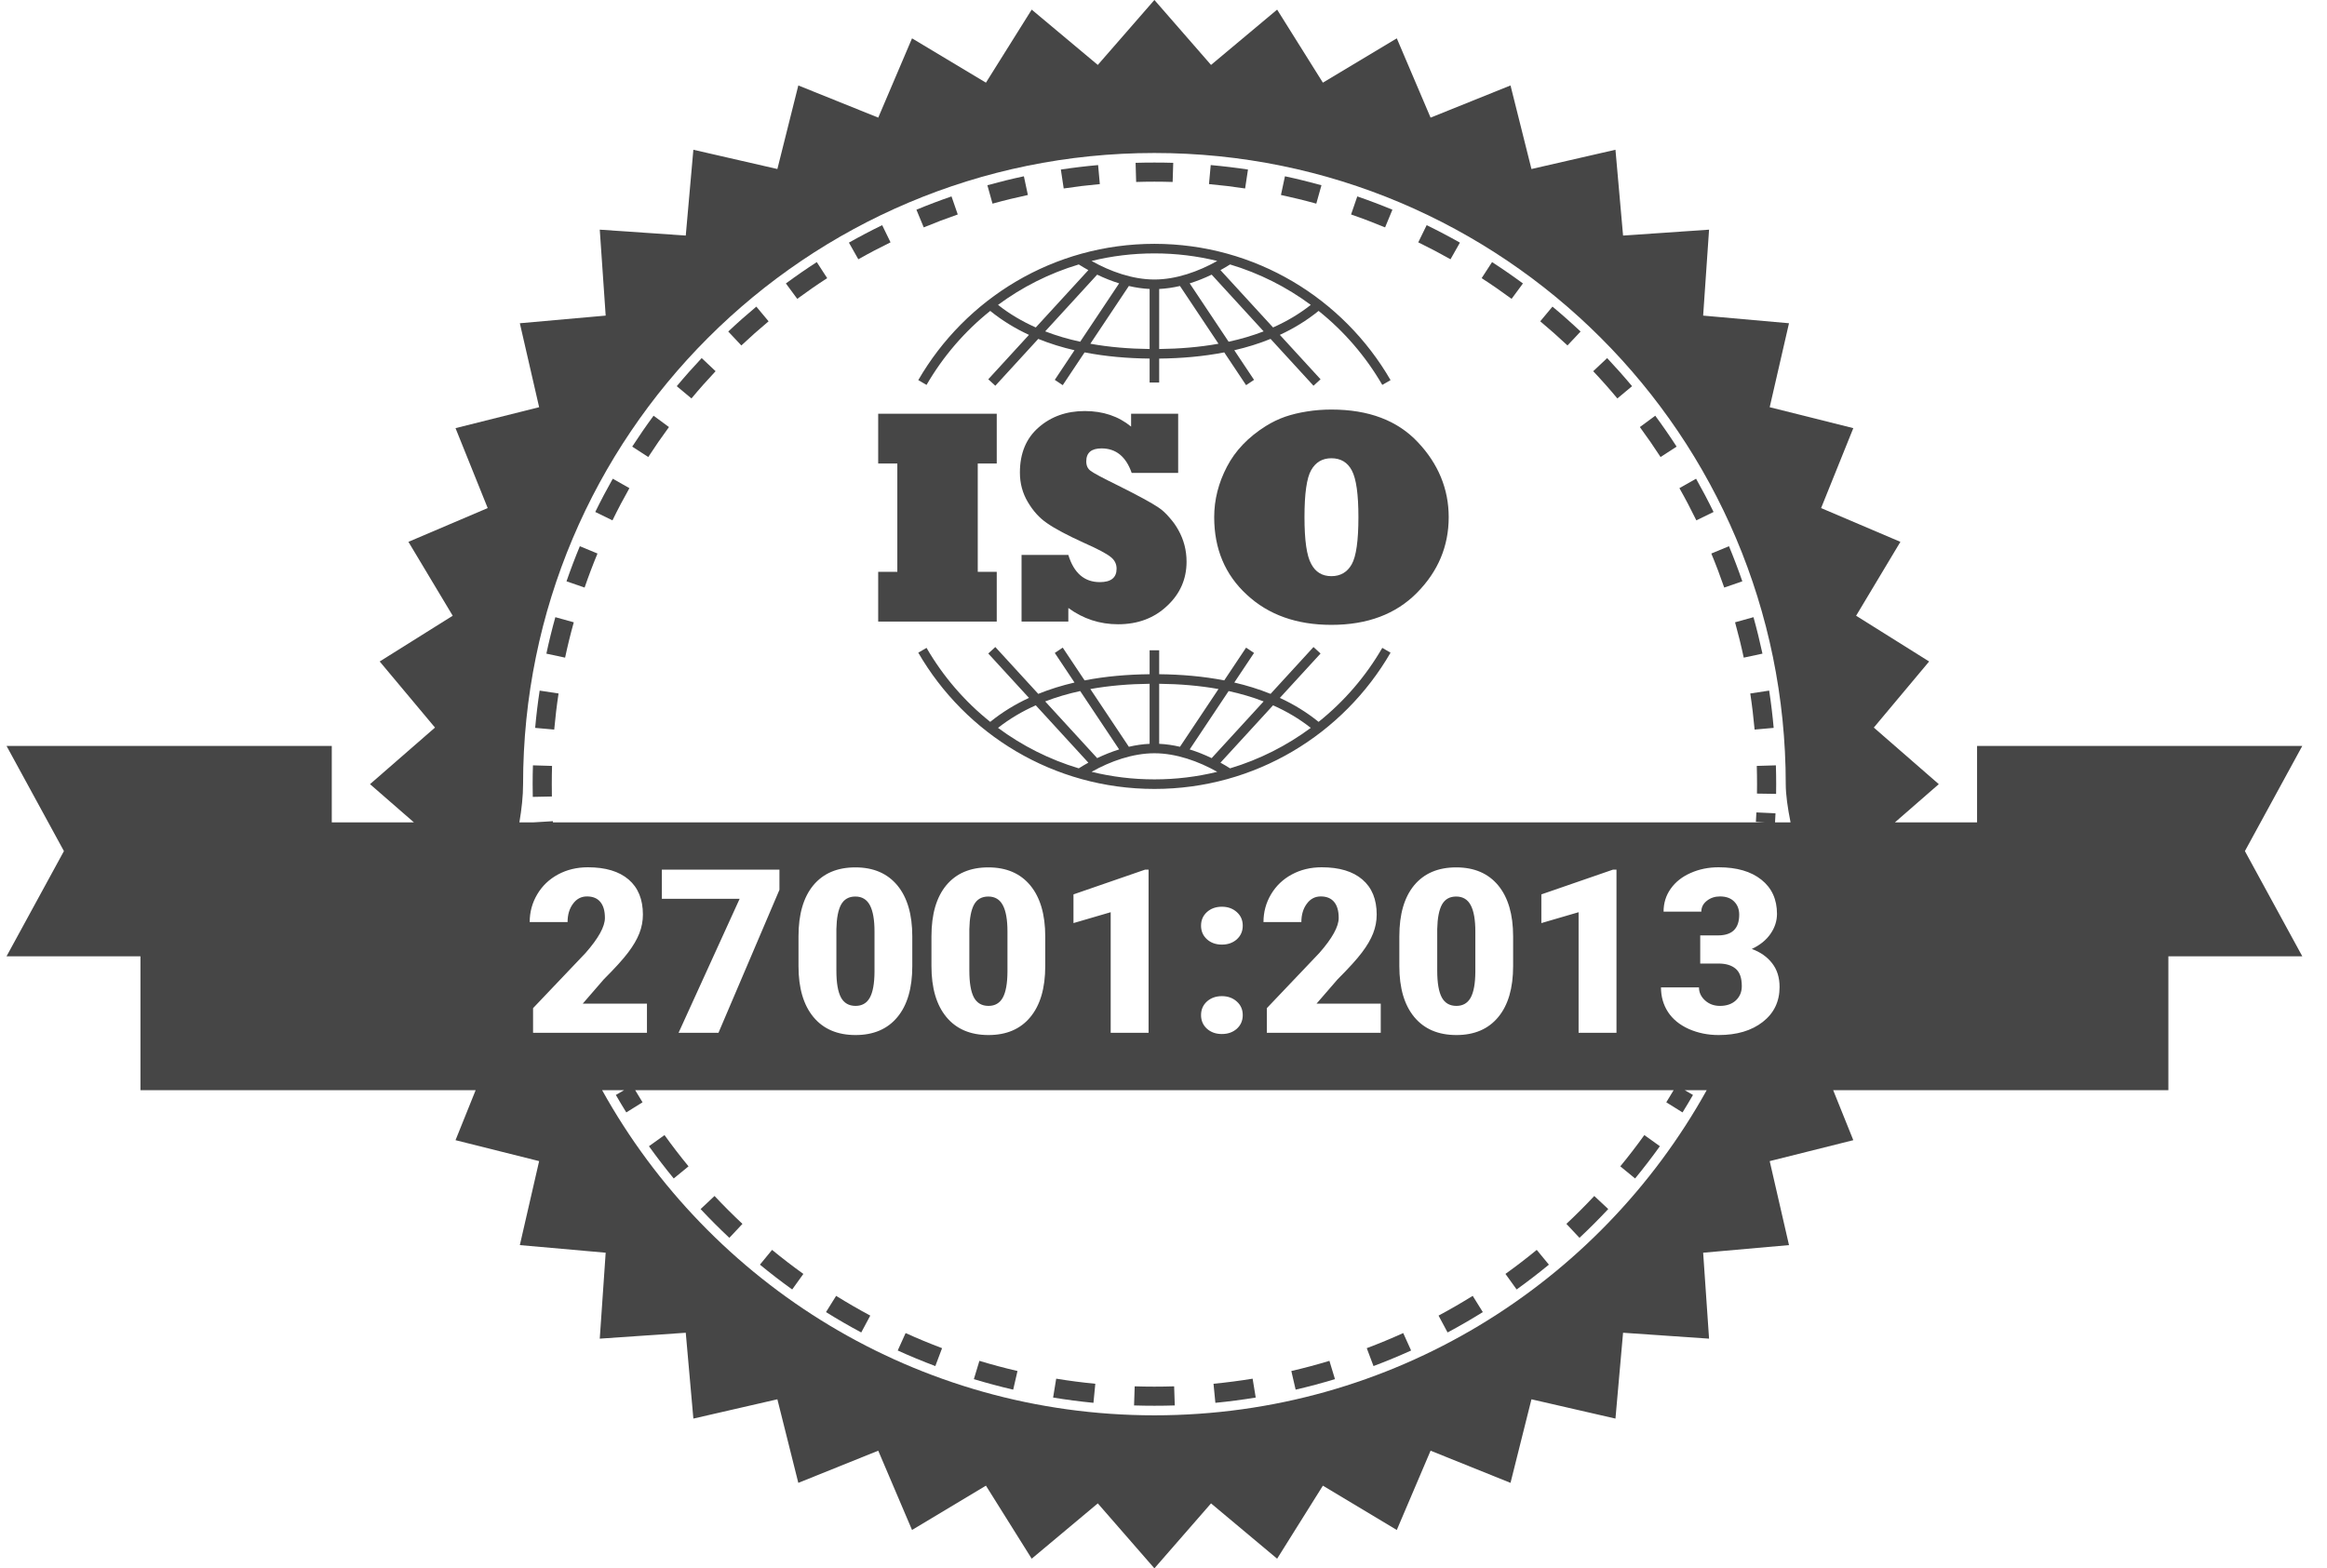 <svg width="89" height="60" viewBox="0 0 89 60" fill="none" xmlns="http://www.w3.org/2000/svg">
<path d="M44.152 6.95C43.919 6.95 43.686 6.954 43.454 6.961L43.433 6.229C43.672 6.222 43.912 6.219 44.152 6.219C44.393 6.219 44.633 6.222 44.872 6.229L44.85 6.961C44.619 6.954 44.386 6.95 44.152 6.95Z" fill="#464646"/>
<path d="M42.065 7.043C41.6 7.085 41.139 7.141 40.683 7.21L40.574 6.486C41.045 6.415 41.52 6.358 41.999 6.315L42.065 7.043Z" fill="#464646"/>
<path d="M47.622 7.21C47.166 7.141 46.705 7.085 46.24 7.043L46.306 6.315C46.785 6.358 47.26 6.415 47.731 6.486L47.622 7.21Z" fill="#464646"/>
<path d="M39.313 7.459C38.857 7.557 38.406 7.667 37.96 7.791L37.764 7.086C38.224 6.959 38.689 6.844 39.16 6.744L39.313 7.459Z" fill="#464646"/>
<path d="M50.344 7.791C49.899 7.667 49.448 7.557 48.992 7.459L49.145 6.744C49.615 6.844 50.081 6.959 50.541 7.086L50.344 7.791Z" fill="#464646"/>
<path d="M36.631 8.205C36.191 8.357 35.757 8.522 35.33 8.699L35.05 8.023C35.491 7.84 35.938 7.67 36.392 7.514L36.631 8.205Z" fill="#464646"/>
<path d="M52.975 8.699C52.548 8.522 52.114 8.357 51.674 8.205L51.912 7.514C52.367 7.67 52.814 7.84 53.255 8.023L52.975 8.699Z" fill="#464646"/>
<path d="M34.06 9.271C33.642 9.475 33.231 9.691 32.828 9.919L32.468 9.282C32.884 9.047 33.308 8.824 33.74 8.614L34.06 9.271Z" fill="#464646"/>
<path d="M55.477 9.919C55.073 9.691 54.662 9.475 54.244 9.271L54.565 8.614C54.997 8.824 55.421 9.047 55.837 9.282L55.477 9.919Z" fill="#464646"/>
<path d="M31.637 10.641C31.247 10.893 30.865 11.158 30.492 11.433L30.058 10.844C30.443 10.56 30.837 10.287 31.239 10.027L31.637 10.641Z" fill="#464646"/>
<path d="M57.813 11.433C57.44 11.158 57.058 10.893 56.668 10.641L57.066 10.027C57.468 10.287 57.862 10.56 58.247 10.844L57.813 11.433Z" fill="#464646"/>
<path d="M29.396 12.292C29.04 12.59 28.692 12.898 28.354 13.216L27.853 12.683C28.201 12.355 28.56 12.037 28.927 11.73L29.396 12.292Z" fill="#464646"/>
<path d="M59.951 13.216C59.613 12.898 59.265 12.59 58.909 12.292L59.377 11.73C59.745 12.037 60.104 12.355 60.452 12.683L59.951 13.216Z" fill="#464646"/>
<path d="M27.369 14.201C27.051 14.539 26.743 14.886 26.446 15.243L25.884 14.774C26.191 14.406 26.509 14.048 26.837 13.699L27.369 14.201Z" fill="#464646"/>
<path d="M61.859 15.243C61.562 14.886 61.254 14.539 60.935 14.201L61.468 13.699C61.796 14.048 62.114 14.406 62.421 14.774L61.859 15.243Z" fill="#464646"/>
<path d="M25.586 16.338C25.311 16.712 25.047 17.094 24.794 17.484L24.18 17.086C24.441 16.683 24.713 16.289 24.997 15.904L25.586 16.338Z" fill="#464646"/>
<path d="M63.511 17.484C63.258 17.094 62.994 16.712 62.719 16.338L63.308 15.904C63.592 16.289 63.864 16.683 64.125 17.086L63.511 17.484Z" fill="#464646"/>
<path d="M24.073 18.675C23.845 19.078 23.628 19.489 23.425 19.907L22.767 19.586C22.977 19.155 23.201 18.731 23.436 18.314L24.073 18.675Z" fill="#464646"/>
<path d="M64.88 19.907C64.676 19.489 64.46 19.078 64.232 18.675L64.869 18.314C65.104 18.731 65.328 19.155 65.538 19.586L64.88 19.907Z" fill="#464646"/>
<path d="M22.852 21.176C22.675 21.604 22.51 22.038 22.359 22.478L21.667 22.239C21.824 21.785 21.994 21.337 22.177 20.896L22.852 21.176Z" fill="#464646"/>
<path d="M65.946 22.478C65.794 22.038 65.63 21.604 65.452 21.176L66.128 20.896C66.311 21.337 66.481 21.785 66.638 22.239L65.946 22.478Z" fill="#464646"/>
<path d="M21.945 23.807C21.821 24.252 21.71 24.703 21.613 25.159L20.897 25.006C20.997 24.536 21.112 24.071 21.24 23.611L21.945 23.807Z" fill="#464646"/>
<path d="M66.692 25.159C66.595 24.703 66.484 24.252 66.36 23.807L67.065 23.611C67.193 24.071 67.307 24.536 67.408 25.006L66.692 25.159Z" fill="#464646"/>
<path d="M21.363 26.53C21.294 26.986 21.239 27.447 21.197 27.911L20.468 27.846C20.511 27.366 20.568 26.891 20.64 26.42L21.363 26.53Z" fill="#464646"/>
<path d="M67.108 27.911C67.066 27.447 67.011 26.986 66.942 26.53L67.665 26.42C67.737 26.891 67.794 27.366 67.837 27.846L67.108 27.911Z" fill="#464646"/>
<path d="M21.114 29.301C21.107 29.533 21.104 29.765 21.104 29.999C21.104 30.157 21.105 30.314 21.108 30.471L20.377 30.486C20.374 30.324 20.372 30.162 20.372 29.999C20.372 29.758 20.375 29.518 20.383 29.279L21.114 29.301Z" fill="#464646"/>
<path d="M67.201 29.999C67.201 29.765 67.198 29.533 67.191 29.301L67.922 29.279C67.929 29.518 67.933 29.758 67.933 29.999C67.933 30.123 67.932 30.247 67.93 30.371L67.198 30.36C67.2 30.24 67.201 30.119 67.201 29.999Z" fill="#464646"/>
<path fill-rule="evenodd" clip-rule="evenodd" d="M46.439 19.784C46.439 19.121 46.601 18.478 46.925 17.857C47.245 17.24 47.742 16.72 48.417 16.297C48.657 16.148 48.903 16.03 49.154 15.942C49.41 15.855 49.686 15.788 49.983 15.742C50.281 15.693 50.593 15.668 50.921 15.668C52.346 15.668 53.449 16.085 54.231 16.92C54.619 17.331 54.913 17.777 55.111 18.257C55.309 18.738 55.408 19.246 55.408 19.784C55.408 20.893 55.004 21.857 54.196 22.676C53.388 23.496 52.297 23.905 50.921 23.905C49.591 23.905 48.512 23.52 47.685 22.75C46.854 21.985 46.439 20.996 46.439 19.784ZM49.892 19.784C49.892 20.668 49.977 21.264 50.149 21.573C50.313 21.886 50.57 22.042 50.921 22.042C51.267 22.042 51.527 21.891 51.698 21.59C51.87 21.285 51.955 20.683 51.955 19.784C51.955 18.911 51.872 18.317 51.704 18C51.54 17.688 51.279 17.531 50.921 17.531C50.578 17.531 50.321 17.682 50.149 17.983C49.977 18.284 49.892 18.884 49.892 19.784Z" fill="#464646"/>
<path d="M39.071 23.779H40.86V23.259C41.428 23.675 42.062 23.882 42.763 23.882C43.518 23.882 44.143 23.648 44.638 23.179C45.134 22.718 45.382 22.154 45.382 21.487C45.382 21.053 45.277 20.649 45.067 20.275C44.976 20.108 44.859 19.946 44.718 19.789C44.581 19.629 44.446 19.506 44.312 19.418C44.05 19.239 43.527 18.955 42.746 18.566C42.163 18.28 41.818 18.095 41.712 18.012C41.601 17.932 41.546 17.811 41.546 17.651C41.546 17.32 41.74 17.154 42.129 17.154C42.681 17.154 43.066 17.467 43.283 18.092H45.061V15.828H43.261V16.32C42.777 15.923 42.186 15.725 41.489 15.725C40.791 15.725 40.204 15.933 39.728 16.348C39.248 16.764 39.008 17.341 39.008 18.08C39.008 18.492 39.109 18.867 39.311 19.206C39.513 19.549 39.757 19.818 40.042 20.012C40.347 20.226 40.824 20.479 41.471 20.773C41.986 21.001 42.323 21.18 42.483 21.31C42.632 21.428 42.706 21.577 42.706 21.756C42.706 22.099 42.493 22.27 42.066 22.27C41.475 22.27 41.073 21.924 40.86 21.23H39.071V23.779Z" fill="#464646"/>
<path d="M33.588 23.779H38.122V21.876H37.396V17.732H38.122V15.828H33.588V17.732H34.32V21.876H33.588V23.779Z" fill="#464646"/>
<path fill-rule="evenodd" clip-rule="evenodd" d="M35.437 14.725C36.068 13.636 36.896 12.675 37.873 11.894C38.328 12.263 38.825 12.566 39.355 12.811L37.798 14.51L38.068 14.757L39.71 12.965C40.155 13.146 40.619 13.289 41.096 13.399L40.342 14.532L40.646 14.735L41.482 13.481C42.287 13.638 43.126 13.709 43.969 13.718V14.633H44.335V13.718C45.179 13.709 46.017 13.638 46.823 13.481L47.659 14.735L47.963 14.532L47.208 13.399C47.686 13.289 48.15 13.146 48.595 12.965L50.237 14.757L50.507 14.51L48.95 12.811C49.48 12.566 49.977 12.263 50.432 11.894C51.409 12.675 52.237 13.636 52.868 14.725L53.184 14.542C51.382 11.425 48.012 9.328 44.153 9.328C40.293 9.328 36.923 11.425 35.121 14.542L35.437 14.725ZM46.991 13.073C47.454 12.973 47.902 12.842 48.33 12.677L46.342 10.507C46.074 10.636 45.792 10.75 45.502 10.84L46.991 13.073ZM46.679 10.334L48.69 12.527C49.208 12.297 49.692 12.012 50.133 11.664C49.212 10.982 48.171 10.454 47.046 10.117C46.928 10.191 46.806 10.264 46.679 10.334ZM46.603 13.15L45.13 10.941C44.868 11.002 44.602 11.042 44.335 11.055V13.352C45.109 13.343 45.872 13.282 46.603 13.15ZM38.171 11.664C38.612 12.012 39.097 12.297 39.615 12.527L41.626 10.334C41.499 10.264 41.377 10.191 41.259 10.117C40.134 10.454 39.093 10.982 38.171 11.664ZM41.963 10.507L39.975 12.677C40.403 12.842 40.851 12.973 41.314 13.073L42.803 10.84C42.513 10.75 42.231 10.636 41.963 10.507ZM41.702 13.15C42.433 13.282 43.196 13.343 43.969 13.352V11.055C43.703 11.042 43.437 11.002 43.175 10.941L41.702 13.15ZM41.749 9.983C42.519 9.794 43.324 9.694 44.153 9.694C44.981 9.694 45.786 9.794 46.556 9.983C45.835 10.389 44.981 10.693 44.152 10.693C43.324 10.693 42.469 10.389 41.749 9.983Z" fill="#464646"/>
<path fill-rule="evenodd" clip-rule="evenodd" d="M37.873 27.616C36.896 26.835 36.068 25.875 35.437 24.785L35.121 24.969C36.923 28.085 40.293 30.182 44.153 30.182C48.012 30.182 51.382 28.085 53.184 24.969L52.868 24.785C52.237 25.875 51.409 26.835 50.432 27.616C49.977 27.247 49.48 26.944 48.95 26.699L50.507 25.001L50.237 24.753L48.595 26.545C48.15 26.365 47.686 26.222 47.208 26.111L47.963 24.979L47.659 24.776L46.823 26.029C46.017 25.873 45.179 25.802 44.335 25.793V24.877H43.969V25.793C43.126 25.802 42.287 25.873 41.482 26.029L40.646 24.776L40.342 24.979L41.096 26.111C40.619 26.222 40.154 26.365 39.71 26.545L38.068 24.753L37.798 25.001L39.355 26.699C38.825 26.944 38.328 27.247 37.873 27.616ZM48.33 26.834C47.902 26.669 47.454 26.538 46.991 26.437L45.502 28.67C45.792 28.761 46.074 28.874 46.342 29.003L48.33 26.834ZM48.69 26.983L46.679 29.177C46.806 29.247 46.928 29.319 47.046 29.394C48.171 29.057 49.212 28.528 50.133 27.846C49.692 27.498 49.208 27.213 48.69 26.983ZM45.13 28.569L46.603 26.36C45.872 26.229 45.109 26.167 44.335 26.159V28.456C44.602 28.468 44.868 28.508 45.13 28.569ZM39.615 26.983C39.097 27.213 38.612 27.498 38.171 27.846C39.093 28.528 40.134 29.057 41.259 29.394C41.377 29.319 41.499 29.247 41.626 29.177L39.615 26.983ZM39.975 26.834L41.963 29.003C42.231 28.874 42.513 28.761 42.803 28.67L41.314 26.437C40.851 26.538 40.403 26.669 39.975 26.834ZM43.969 26.159C43.196 26.167 42.433 26.229 41.702 26.36L43.175 28.569C43.437 28.508 43.703 28.468 43.969 28.456V26.159ZM44.153 29.816C43.324 29.816 42.519 29.716 41.749 29.527C42.469 29.122 43.324 28.817 44.152 28.817C44.981 28.817 45.835 29.122 46.556 29.527C45.786 29.716 44.981 29.816 44.153 29.816Z" fill="#464646"/>
<path d="M25.768 45.084C25.439 44.684 25.123 44.272 24.82 43.85L25.415 43.424C25.708 43.833 26.015 44.232 26.334 44.62L25.768 45.084Z" fill="#464646"/>
<path d="M63.485 43.85C63.182 44.272 62.866 44.684 62.537 45.084L61.971 44.62C62.29 44.232 62.597 43.833 62.89 43.424L63.485 43.85Z" fill="#464646"/>
<path d="M27.895 47.355C27.517 47 27.15 46.633 26.795 46.254L27.329 45.754C27.673 46.121 28.029 46.477 28.396 46.821L27.895 47.355Z" fill="#464646"/>
<path d="M61.51 46.254C61.155 46.633 60.788 47 60.41 47.355L59.909 46.821C60.276 46.477 60.632 46.121 60.976 45.754L61.51 46.254Z" fill="#464646"/>
<path d="M30.299 49.33C29.877 49.027 29.465 48.711 29.065 48.381L29.529 47.816C29.918 48.135 30.317 48.442 30.726 48.735L30.299 49.33Z" fill="#464646"/>
<path d="M59.24 48.381C58.839 48.711 58.428 49.027 58.006 49.33L57.579 48.735C57.988 48.442 58.387 48.135 58.775 47.816L59.24 48.381Z" fill="#464646"/>
<path d="M32.94 50.975C32.481 50.73 32.032 50.47 31.592 50.196L31.979 49.575C32.405 49.84 32.841 50.092 33.285 50.33L32.94 50.975Z" fill="#464646"/>
<path d="M56.713 50.196C56.273 50.47 55.824 50.73 55.365 50.975L55.02 50.33C55.464 50.092 55.9 49.84 56.326 49.575L56.713 50.196Z" fill="#464646"/>
<path d="M35.773 52.261C35.286 52.078 34.806 51.879 34.335 51.665L34.637 50.998C35.094 51.206 35.559 51.398 36.031 51.576L35.773 52.261Z" fill="#464646"/>
<path d="M53.97 51.665C53.499 51.879 53.019 52.078 52.532 52.261L52.274 51.576C52.746 51.398 53.211 51.206 53.668 50.998L53.97 51.665Z" fill="#464646"/>
<path d="M38.751 53.163C38.243 53.045 37.742 52.911 37.247 52.761L37.459 52.061C37.938 52.206 38.424 52.336 38.916 52.45L38.751 53.163Z" fill="#464646"/>
<path d="M51.058 52.761C50.563 52.911 50.062 53.045 49.554 53.163L49.389 52.45C49.881 52.336 50.367 52.206 50.846 52.061L51.058 52.761Z" fill="#464646"/>
<path d="M41.821 53.667C41.301 53.616 40.787 53.549 40.278 53.465L40.396 52.743C40.889 52.824 41.388 52.889 41.892 52.938L41.821 53.667Z" fill="#464646"/>
<path d="M48.027 53.465C47.518 53.549 47.003 53.616 46.484 53.667L46.413 52.938C46.917 52.889 47.415 52.824 47.909 52.743L48.027 53.465Z" fill="#464646"/>
<path d="M44.152 53.779C43.892 53.779 43.633 53.775 43.374 53.767L43.398 53.036C43.648 53.044 43.9 53.048 44.152 53.048C44.405 53.048 44.657 53.044 44.907 53.036L44.931 53.767C44.672 53.775 44.413 53.779 44.152 53.779Z" fill="#464646"/>
<path d="M33.447 35.636C33.447 35.187 33.388 34.852 33.271 34.632C33.154 34.409 32.968 34.298 32.714 34.298C32.465 34.298 32.284 34.401 32.169 34.606C32.058 34.812 31.998 35.124 31.989 35.541V37.136C31.989 37.602 32.048 37.944 32.165 38.161C32.282 38.375 32.468 38.482 32.722 38.482C32.968 38.482 33.15 38.378 33.267 38.169C33.384 37.958 33.444 37.628 33.447 37.179V35.636Z" fill="#464646"/>
<path d="M38.532 35.636C38.532 35.187 38.473 34.852 38.356 34.632C38.239 34.409 38.053 34.298 37.799 34.298C37.55 34.298 37.368 34.401 37.254 34.606C37.143 34.812 37.083 35.124 37.074 35.541V37.136C37.074 37.602 37.133 37.944 37.25 38.161C37.367 38.375 37.553 38.482 37.807 38.482C38.053 38.482 38.234 38.378 38.352 38.169C38.469 37.958 38.529 37.628 38.532 37.179V35.636Z" fill="#464646"/>
<path d="M56.251 34.632C56.368 34.852 56.427 35.187 56.427 35.636V37.179C56.424 37.628 56.364 37.958 56.247 38.169C56.13 38.378 55.948 38.482 55.703 38.482C55.448 38.482 55.262 38.375 55.145 38.161C55.028 37.944 54.969 37.602 54.969 37.136V35.541C54.978 35.124 55.038 34.812 55.15 34.606C55.264 34.401 55.445 34.298 55.694 34.298C55.948 34.298 56.134 34.409 56.251 34.632Z" fill="#464646"/>
<path fill-rule="evenodd" clip-rule="evenodd" d="M46.318 2.484L44.152 -0.001L41.987 2.484L39.459 0.368L37.709 3.162L34.882 1.467L33.59 4.5L30.533 3.269L29.732 6.466L26.519 5.729L26.228 9.012L22.939 8.786L23.165 12.074L19.882 12.366L20.62 15.578L17.422 16.379L18.653 19.437L15.621 20.729L17.315 23.556L14.522 25.306L16.637 27.834L14.152 29.999L15.832 31.462H12.689V28.536H0.25L2.445 32.56L0.25 36.584H5.372V41.706H18.192L17.422 43.619L20.62 44.42L19.882 47.633L23.165 47.924L22.939 51.212L26.228 50.986L26.519 54.27L29.732 53.532L30.533 56.729L33.59 55.498L34.882 58.531L37.709 56.836L39.459 59.63L41.987 57.514L44.152 59.999L46.318 57.514L48.846 59.63L50.596 56.836L53.423 58.531L54.715 55.498L57.772 56.729L58.573 53.532L61.786 54.27L62.077 50.986L65.366 51.212L65.14 47.924L68.423 47.633L67.685 44.42L70.883 43.619L70.113 41.706H82.933V36.584H88.055L85.86 32.56L88.055 28.536H75.616V31.462H72.473L74.152 29.999L71.667 27.834L73.783 25.306L70.99 23.556L72.684 20.729L69.651 19.437L70.883 16.379L67.685 15.578L68.423 12.366L65.14 12.074L65.366 8.786L62.077 9.012L61.786 5.729L58.573 6.466L57.772 3.269L54.715 4.5L53.423 1.467L50.596 3.162L48.846 0.368L46.318 2.484ZM68.483 31.462C68.371 30.902 68.299 30.401 68.299 29.999C68.299 16.663 57.488 5.853 44.152 5.853C30.817 5.853 20.006 16.663 20.006 29.999C20.006 30.453 19.952 30.945 19.865 31.462H20.416L20.416 31.46L21.146 31.416L21.149 31.462H67.522L67.157 31.44C67.164 31.32 67.171 31.2 67.176 31.08L67.907 31.114C67.902 31.23 67.896 31.346 67.889 31.462H68.483ZM23.029 41.706C27.149 49.125 35.065 54.145 44.152 54.145C53.24 54.145 61.155 49.125 65.276 41.706H64.435L64.751 41.889C64.621 42.114 64.488 42.337 64.351 42.557L63.73 42.17C63.825 42.017 63.919 41.862 64.011 41.706H24.294C24.386 41.862 24.48 42.017 24.575 42.17L23.954 42.557C23.817 42.337 23.684 42.114 23.554 41.889L23.87 41.706H23.029ZM24.744 39.511H20.388V38.568L22.394 36.459C22.889 35.896 23.136 35.448 23.136 35.117C23.136 34.848 23.077 34.644 22.96 34.504C22.843 34.364 22.673 34.294 22.45 34.294C22.23 34.294 22.051 34.388 21.914 34.577C21.777 34.762 21.708 34.995 21.708 35.275H20.259C20.259 34.892 20.355 34.539 20.546 34.216C20.738 33.891 21.004 33.636 21.344 33.453C21.684 33.27 22.064 33.179 22.484 33.179C23.159 33.179 23.677 33.335 24.041 33.646C24.406 33.958 24.589 34.405 24.589 34.988C24.589 35.234 24.544 35.474 24.452 35.708C24.361 35.94 24.218 36.184 24.023 36.441C23.832 36.696 23.522 37.037 23.093 37.466L22.287 38.397H24.744V39.511ZM29.811 34.041L27.479 39.511H25.953L28.289 34.384H25.314V33.269H29.811V34.041ZM34.892 36.96C34.892 37.803 34.702 38.454 34.322 38.911C33.944 39.368 33.411 39.597 32.722 39.597C32.028 39.597 31.491 39.367 31.11 38.907C30.73 38.447 30.54 37.798 30.54 36.96V35.82C30.54 34.977 30.729 34.326 31.106 33.869C31.486 33.412 32.022 33.183 32.714 33.183C33.406 33.183 33.941 33.413 34.322 33.873C34.702 34.334 34.892 34.984 34.892 35.824V36.96ZM39.977 36.96C39.977 37.803 39.786 38.454 39.406 38.911C39.029 39.368 38.496 39.597 37.807 39.597C37.113 39.597 36.575 39.367 36.195 38.907C35.815 38.447 35.625 37.798 35.625 36.96V35.82C35.625 34.977 35.813 34.326 36.191 33.869C36.571 33.412 37.107 33.183 37.799 33.183C38.49 33.183 39.026 33.413 39.406 33.873C39.786 34.334 39.977 34.984 39.977 35.824V36.96ZM43.929 39.511H42.48V34.898L41.057 35.314V34.216L43.797 33.269H43.929V39.511ZM46.733 38.109C46.962 38.109 47.152 38.178 47.304 38.315C47.455 38.449 47.531 38.622 47.531 38.834C47.531 39.045 47.455 39.22 47.304 39.357C47.152 39.491 46.962 39.558 46.733 39.558C46.502 39.558 46.31 39.49 46.159 39.353C46.01 39.215 45.936 39.042 45.936 38.834C45.936 38.625 46.01 38.452 46.159 38.315C46.31 38.178 46.502 38.109 46.733 38.109ZM46.733 34.688C46.962 34.688 47.152 34.757 47.304 34.894C47.455 35.028 47.531 35.201 47.531 35.413C47.531 35.624 47.455 35.798 47.304 35.936C47.152 36.07 46.962 36.137 46.733 36.137C46.502 36.137 46.31 36.069 46.159 35.931C46.01 35.794 45.936 35.621 45.936 35.413C45.936 35.204 46.01 35.031 46.159 34.894C46.31 34.757 46.502 34.688 46.733 34.688ZM52.809 39.511H48.453V38.568L50.459 36.459C50.954 35.896 51.201 35.448 51.201 35.117C51.201 34.848 51.142 34.644 51.025 34.504C50.908 34.364 50.738 34.294 50.515 34.294C50.295 34.294 50.116 34.388 49.979 34.577C49.842 34.762 49.773 34.995 49.773 35.275H48.324C48.324 34.892 48.42 34.539 48.611 34.216C48.803 33.891 49.069 33.636 49.409 33.453C49.749 33.27 50.129 33.179 50.549 33.179C51.224 33.179 51.742 33.335 52.105 33.646C52.471 33.958 52.654 34.405 52.654 34.988C52.654 35.234 52.608 35.474 52.517 35.708C52.426 35.94 52.283 36.184 52.088 36.441C51.897 36.696 51.587 37.037 51.158 37.466L50.352 38.397H52.809V39.511ZM57.872 36.96C57.872 37.803 57.682 38.454 57.302 38.911C56.924 39.368 56.391 39.597 55.703 39.597C55.008 39.597 54.471 39.367 54.09 38.907C53.71 38.447 53.52 37.798 53.52 36.96V35.82C53.52 34.977 53.709 34.326 54.086 33.869C54.466 33.412 55.002 33.183 55.694 33.183C56.386 33.183 56.922 33.413 57.302 33.873C57.682 34.334 57.872 34.984 57.872 35.824V36.96ZM61.825 39.511H60.376V34.898L58.952 35.314V34.216L61.692 33.269H61.825V39.511ZM65.028 35.785H65.709C66.249 35.785 66.519 35.521 66.519 34.992C66.519 34.787 66.455 34.619 66.327 34.491C66.198 34.359 66.016 34.294 65.782 34.294C65.591 34.294 65.423 34.349 65.281 34.461C65.14 34.572 65.07 34.711 65.07 34.877H63.626C63.626 34.548 63.717 34.255 63.9 33.998C64.083 33.74 64.336 33.54 64.659 33.398C64.985 33.252 65.342 33.179 65.731 33.179C66.425 33.179 66.971 33.337 67.368 33.655C67.766 33.972 67.964 34.408 67.964 34.962C67.964 35.231 67.882 35.485 67.716 35.725C67.553 35.963 67.314 36.156 67 36.304C67.331 36.424 67.591 36.607 67.78 36.853C67.969 37.096 68.063 37.398 68.063 37.758C68.063 38.315 67.849 38.761 67.42 39.095C66.991 39.43 66.428 39.597 65.731 39.597C65.322 39.597 64.942 39.52 64.59 39.365C64.242 39.208 63.977 38.992 63.797 38.718C63.617 38.441 63.527 38.126 63.527 37.775H64.98C64.98 37.966 65.058 38.132 65.212 38.272C65.366 38.412 65.556 38.482 65.782 38.482C66.037 38.482 66.239 38.412 66.391 38.272C66.542 38.129 66.618 37.948 66.618 37.728C66.618 37.413 66.54 37.19 66.382 37.059C66.225 36.927 66.008 36.862 65.731 36.862H65.028V35.785Z" fill="#464646"/>
</svg>
